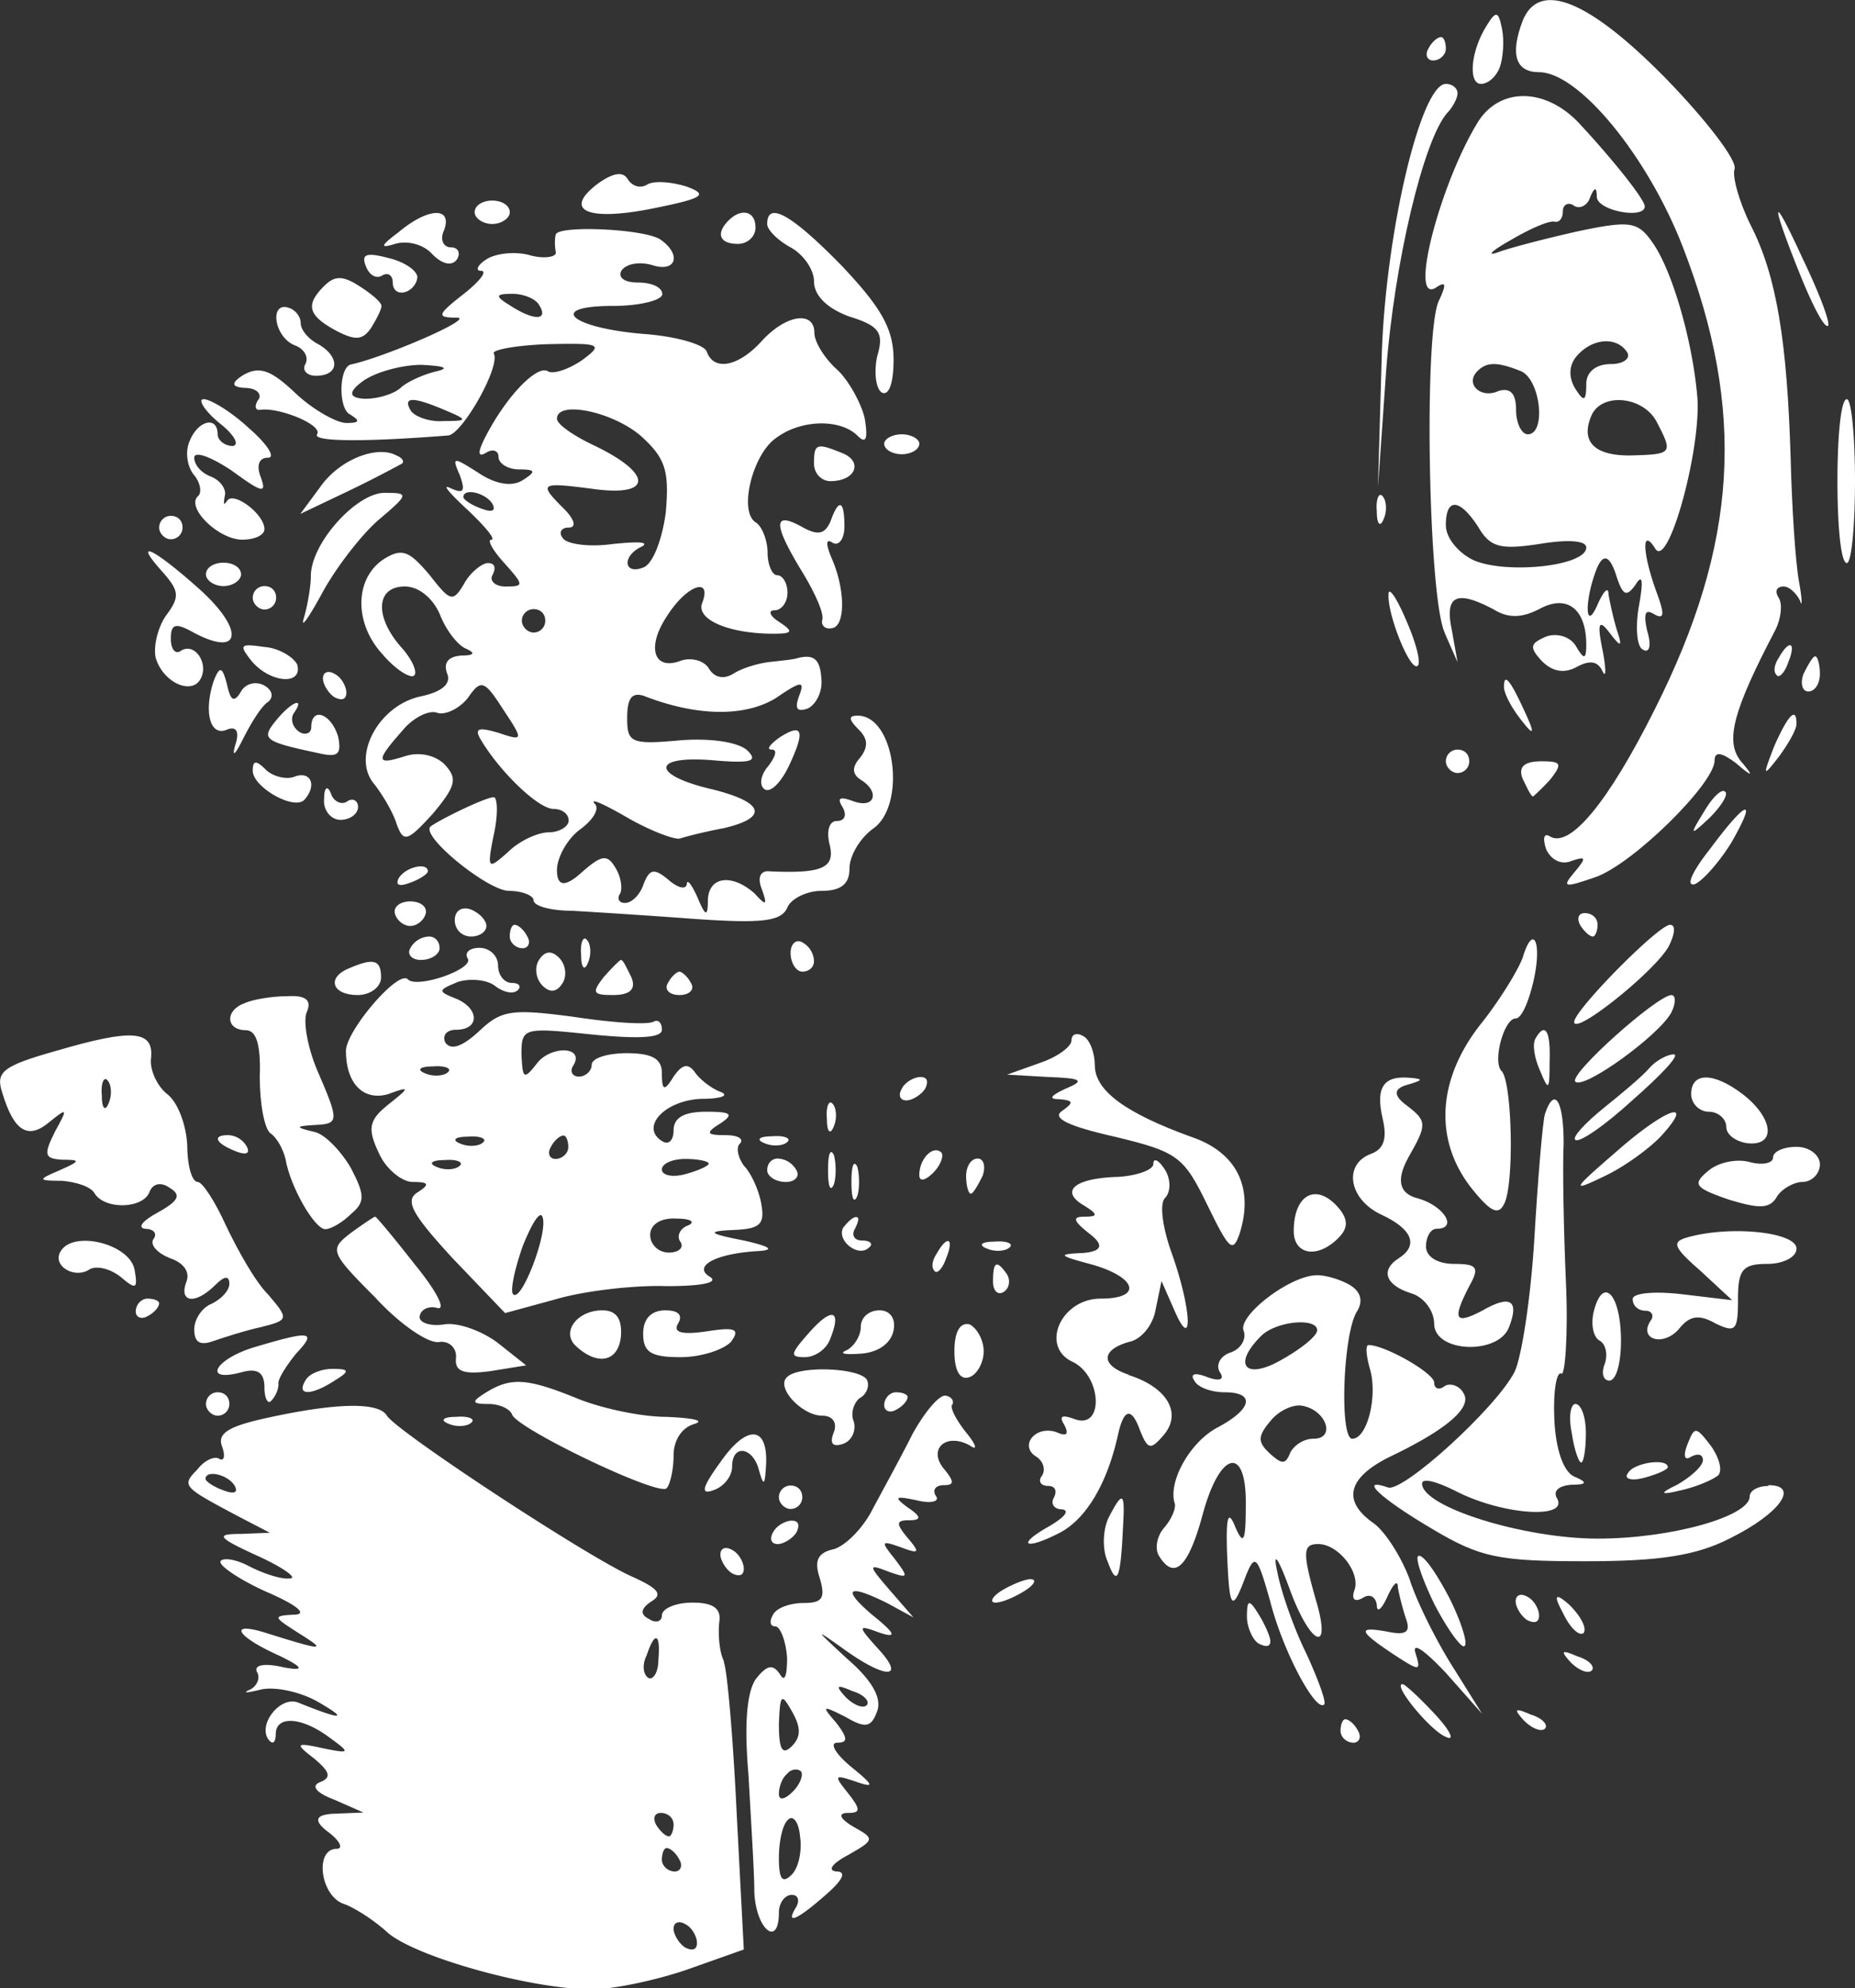 <svg id="a" xmlns="http://www.w3.org/2000/svg" viewBox="0 0 47.56 50.95"><rect x="0" y="0" width="47.56" height="50.95" fill="#333333" stroke="none"/><defs><style>.b{fill:#fff}</style></defs><path class="b" d="M34.49 44.06c-.06 0-.12.12-.12.3 0 .15.15.3.33.3.15 0 .21-.15.12-.3-.09-.18-.24-.3-.33-.3ZM39.25 43.94c-.42-.18-.45-.15-.18.15.21.21.45.3.54.21.09-.09-.06-.27-.36-.36ZM35.96 43.16c-.27 0 .72 1.2 1.11 1.35.24.12.12-.15-.27-.57-.42-.45-.78-.78-.84-.78ZM40.45 42.45c-.42-.18-.45-.15-.18.15.21.21.45.3.54.21s-.06-.27-.36-.36ZM31.97 41.43c0 .27.15.6.3.69.18.09.3.09.3-.06 0-.12-.15-.45-.3-.69-.24-.39-.3-.39-.3.06ZM40.6 41.85c.09-.12-.06-.42-.36-.72q-.54-.48-.18.18c.18.39.42.63.54.54ZM39.46 41.4c0-.15-.12-.39-.3-.48-.15-.09-.3-.06-.3.12 0 .15.15.39.3.48.18.09.3.06.3-.12ZM25.67 40.77c-.24.15-.3.3-.15.3.18 0 .51-.15.75-.3s.33-.3.15-.3c-.15 0-.51.15-.75.3ZM37.55 42.18c.09-.06-.09-.63-.39-1.23-.3-.57-.63-1.08-.78-1.08-.12 0 .06.54.39 1.23.36.69.72 1.17.78 1.08ZM18.77 39.72c-.15-.09-.3-.06-.3.12 0 .15.15.39.3.48.18.09.3.06.3-.12 0-.15-.12-.39-.3-.48ZM20.42 39.27c.09-.18.06-.3-.12-.3-.15 0-.39.12-.48.3-.09.15-.06.3.12.3.15 0 .39-.15.48-.3ZM28.43 38.88c-.15.3-.18.81-.03 1.14.24.66.33.45.39-.84.06-.96 0-.99-.36-.3ZM20.57 38.37c0-.18-.12-.3-.3-.3a.3.3 0 0 0-.3.3c0 .15.15.3.3.3a.3.3 0 0 0 .3-.3ZM41.74 37.75c-.12.15.09.21.42.12.33-.09.6-.21.6-.27 0-.24-.87-.12-1.02.15ZM43 38.05q-.69.33.06.15c.42-.09.84-.27.99-.39.12-.12.03-.45-.18-.75-.39-.51-.42-.51-.6-.06-.12.3-.09.45.09.33.18-.09.3-.06.3.09s-.3.42-.66.63ZM18.29 38.19c.27-.09.48-.36.48-.6 0-.6.54-.51.69.09.12.42.15.39.18-.12.06-1.02-.48-1.08-1.17-.09-.48.66-.51.84-.18.72ZM11.51 36.49c.21.09.48.06.57-.03.12-.09-.06-.18-.39-.15-.33 0-.42.09-.18.18ZM40.3 36.73c.06.42.18.75.24.75s.12-.33.12-.75-.12-.75-.27-.75c-.12 0-.18.33-.09.75ZM18.56 42.57c-.12-.24-.15-.69-.12-.99.06-.36-.15-.51-.69-.51-.42 0-.78.15-.78.33 0 .15-.15.21-.33.09-.24-.12-.21-.27.06-.45.3-.18.18-.33-.48-.63-1.11-.48-6.03-3.71-6.3-4.13-.21-.36-1.32-.33-3.09.06-.96.21-1.26.39-1.14.72.09.24.06.39-.06.33-.12-.09-.39.03-.57.27-.42.42-.36.45 1.05 1.2l.81.42-.75.03c-.66 0-.6.09.45.57.66.3 1.02.57.81.57-.21.03-.66-.12-1.02-.3-.33-.18-.66-.24-.75-.15-.09.09.42.45 1.14.78.84.36 1.11.6.72.6-.54.03-.51.06.15.48.72.45.63.45-.81 0-1.02-.33-.84.06.3.57q.93.45.12.3c-.51-.12-.78-.06-.69.12.09.15 0 .36-.18.45-.21.09-.09.09.27 0s1.05.06 1.5.33c.78.45.57.45-.54 0-.48-.18-1.08.63-.72.99.09.09.15 0 .15-.18 0-.48.66-.45 1.38.09.54.39.54.42-.18.27-.69-.15-.72-.12-.21.27.39.33.45.48.15.6-.24.09-.12.27.36.45l.75.33-.75.03q-.72.03-.18.45c.33.24.42.45.24.45-.57 0-.42 1.2.18 1.41.27.09.78.42 1.11.72.69.63 3.69 1.47 5.25 1.47.57 0 1.68-.24 2.46-.51l1.44-.51-.18-3.44c-.09-1.92-.24-3.68-.33-3.92ZM5.75 38.2c-.27-.09-.48-.24-.48-.3 0-.24.57-.12.75.18.09.18-.03.21-.27.12Zm10.86 4.79c-.12-.09-.15-.33-.03-.57.21-.63.36-.57.3.12 0 .33-.15.54-.27.45Zm.33 3.47c.18 0 .33.12.33.3 0 .15-.06.3-.12.3-.09 0-.24-.15-.33-.3-.09-.18-.03-.3.12-.3Zm.03 1.2c0-.18.06-.3.12-.3.09 0 .24.12.33.3.09.15.03.3-.12.3-.18 0-.33-.15-.33-.3Zm.6 2.25c-.15-.09-.3-.33-.3-.48 0-.18.15-.21.3-.12.18.09.3.33.3.48 0 .18-.12.21-.3.12ZM24.41 36.01c.06-.09 0-.21-.15-.24-.15-.06-.54.39-.87.99-.3.6-.78 1.47-1.02 1.92-.24.48-.69.93-.99 1.02-.42.09-.51.3-.36.75.15.51.06.63-.42.63-.33 0-.69.12-.78.3-.09.15-.09.3.06.3.12 0 .27.36.3.81 0 .45-.06.63-.18.42-.18-.27-.33-.24-.6.09-.24.3-.33 1.11-.21 2.48.06 1.11.15 2.48.15 2.99.03.96.63 1.47.63.54 0-.24.15-.45.33-.45.15 0 .21.12.12.3-.3.48 0 .36.75-.3.45-.39.54-.6.27-.6-.24-.03-.09-.21.3-.42.69-.39.69-.42.15-.72-.36-.21-.42-.36-.15-.36.33 0 .33-.09 0-.51-.36-.45-.36-.48.18-.3.51.18.51.12-.12-.39-.39-.33-.54-.6-.33-.6.27 0 .27-.12-.03-.51-.39-.45-.36-.45.24-.15.51.3.66.27.81-.15.12-.33-.12-.78-.78-1.35-.81-.75-.84-.78-.12-.27 1.11.81 1.65.81.93.03-.54-.6-.54-.63.03-.42.45.15.42.03-.18-.45-.81-.69-.63-.81.39-.3l.66.36-.6-.69c-.57-.66-.57-.69-.03-.48.51.18.51.15.15-.33-.36-.45-.36-.48.15-.3.48.18.51.15.18-.24-.3-.36-.3-.45.03-.45s.33-.09-.03-.33c-.36-.27-.33-.3.24-.18.36.09.6.03.48-.12-.09-.15 0-.27.21-.27.27 0 .27-.09 0-.42-.42-.51.06-.93.66-.6.21.15.18 0-.09-.33-.24-.3-.42-.63-.36-.72Zm-4.11 7.84c.24.42.24.66 0 .9s-.33.09-.33-.57c.03-.75.06-.81.33-.33Zm0 4.19c-.24.24-.33.12-.33-.42 0-.42.09-.87.24-.99.12-.12.27.06.3.42.06.36-.03.81-.21.99Zm.03-2.13c-.21.21-.36.24-.36.06s.09-.42.21-.51c.09-.12.27-.15.36-.06.06.09-.03.33-.21.51Zm1.53-2.57c.3.09.45.27.36.36s-.33 0-.54-.21c-.27-.3-.24-.33.18-.15ZM22.97 36.13c.18-.09.3-.24.3-.33 0-.06-.12-.12-.3-.12-.15 0-.3.15-.3.33 0 .15.15.21.3.12ZM5.58 35.68a.3.3 0 0 0-.3.3c0 .15.15.3.3.3a.3.3 0 0 0 .3-.3c0-.18-.12-.3-.3-.3ZM13.13 36.25c.12.36 3.75 2.1 3.96 1.89.09-.09.18-.48.18-.84 0-.39.21-.72.54-.81.27-.09-.06-.15-.72-.18-.69 0-1.74-.24-2.31-.48-1.26-.51-1.68-.54-2.31-.15-.39.24-.39.3.06.3.27 0 .54.12.6.27ZM22.22 35.35c-.21-.3-1.74-.36-2.04-.06-.3.27.39.99.9.99.27 0 .39.18.3.42-.12.3-.03.39.24.3.24-.09.33-.36.27-.57-.09-.21 0-.48.15-.6.18-.09.27-.33.18-.48ZM8.58 35.38c.39-.24.39-.3-.06-.3-.27 0-.6.12-.69.3-.24.39.15.39.75 0ZM6.78 35.56c0 .27.09.45.18.33.09-.09.18-.27.18-.42-.03-.12.21-.48.45-.78.54-.57.39-.6-1.02-.18-1.05.3-1.41.93-.39.66.42-.12.6 0 .6.39ZM24.86 33.94c-.24-.06-.39.18-.39.69s.15.75.39.66c.18-.06.36-.36.36-.66s-.18-.6-.36-.69ZM22.91 34.09c.06-.3-.09-.51-.36-.51s-.48.18-.48.42-.18.51-.36.6c-.21.09-.06.12.36.09.45-.03.78-.27.84-.6ZM20.72 34.18c-.45.51-.48.6-.09.6.27 0 .57-.21.66-.48.3-.75.03-.81-.57-.12ZM18.11 34.12c-.63.09-.87.03-.72-.21.12-.21 0-.33-.33-.33-.36 0-.57.21-.57.6 0 .48.21.6.96.6.51 0 1.08-.18 1.29-.39.24-.33.12-.39-.63-.27ZM15.92 34.24c.03-.45-.12-.66-.48-.66-.63 0-1.05.54-.69.9.57.54 1.11.42 1.17-.24ZM3.48 33.61c0 .15.15.21.3.12.18-.09.3-.24.3-.33 0-.06-.12-.12-.3-.12-.15 0-.3.15-.3.33ZM41.26 35.38c.18 0 .3-.45.3-1.02 0-1.17-.45-1.68-.69-.78-.09.33-.03.69.15.78.15.09.21.36.12.6s-.03.42.12.42Z"/><path class="b" d="M36.14 40.47c-.21-.57-.63-1.23-.93-1.44-.81-.57-.66-1.17.45-1.71 1.44-.69 2.1-1.26 1.86-1.62-.09-.18-.33-.27-.48-.18-.15.12-.27.06-.27-.09 0-.24-1.26-.96-1.68-.96-.09 0-.06.27.03.6.21.69-.06 1.8-.45 1.8-.33 0-.24-2.69.12-3.26.15-.24.12-.48-.15-.66-.24-.15-.63-.27-.87-.27-.69 0-2.01 1.02-1.89 1.41.09.21-.06.48-.33.57s-.39.33-.27.51 0 .24-.33.12c-.3-.12-.45-.09-.33.09.09.18.45.3.78.3.78 0 .72.42-.18.9-.69.36-1.26 1.35-1.11 1.92.06.12-.06.42-.27.66-.18.21-.24.54-.12.72.39.63.75.27 1.11-1.05.45-1.68 1.14-1.8 1.11-.24 0 .93-.06 1.02-.27.54-.18-.45-.24-.27-.21.66.06 1.47.12 1.56.48.6.24-.6.3-.51.63.66.33 1.29 1.17 2.84 1.38 2.63.06-.06-.15-.63-.45-1.29-.33-.66-.66-1.62-.75-2.1-.12-.54 0-.42.3.39.54 1.5 1.11 1.74.69.33-.36-1.26-.33-1.44.06-1.44.51 0 1.08.72.93 1.17-.09.24 0 .33.21.21.18-.12.33-.03.36.18 0 .21.12.12.27-.21.15-.33.27-.45.27-.24.03.18.12.54.21.81.12.33 0 .42-.45.33-.81-.15-.78-.03.12.57.69.45.72.45.57-.03-.09-.3.24-.06.78.51l.93 1.05-.75-1.2c-.42-.66-.93-1.68-1.11-2.25Zm-3.81-6.23c.39-.39 1.44-.48 1.44-.15 0 .15-.42.48-.9.75-.93.54-1.29.15-.54-.6Zm1.35 2.63c-.27 0-.51.18-.6.36-.12.3-.21.3-.51.03-.33-.3-.33-.45 0-.84.21-.27.6-.45.84-.39.6.12.84.84.27.84ZM25.46 32.84c0 .24.12.36.27.27.15-.09.18-.3.09-.45-.27-.39-.36-.33-.36.18ZM25.88 31.97c.12-.09-.06-.18-.39-.15-.33 0-.42.09-.18.18.21.09.48.06.57-.03ZM23.96 32.57c.06.09.21-.06.3-.33.21-.51.03-.6-.24-.12-.12.18-.15.36-.06.45ZM3.45 32.54c-.12-.66-1.56-1.02-1.89-.48-.24.36.33.72.72.48.18-.12.54-.03.81.18.39.33.45.33.36-.18ZM43.3 31.7c-.45.12-.42.24.3.87l.81.75-1.26-.15c-.75-.09-1.29-.03-1.29.12 0 .18.15.3.33.3.15 0 .24.12.12.27-.3.48.36.66.75.18.27-.33.51-.36.93-.12.51.24.57.18.57-.63 0-.75.12-.9.75-.9.42 0 .75-.18.75-.39 0-.42-1.65-.6-2.76-.3ZM21.62 31.46c-.18.33.39.78.66.51.12-.09.03-.18-.18-.18s-.27-.15-.18-.3c.09-.18.12-.3.03-.3s-.21.12-.33.27ZM12.56 35.14l.93-.15-.72-.57c-.39-.3-1.02-.54-1.38-.48-.39.06-.66-.06-.63-.21.03-.18.24-.27.45-.21.24.06-.03-.45-.57-1.11-.54-.69-.99-1.23-1.02-1.23s-.3.18-.63.42c-.54.42-.54.48.63 1.65.63.69 1.38 1.2 1.65 1.14.24-.03.45.15.42.42-.03.33.18.42.87.33ZM34.31 31.73c.24-.24.27-.45.03-.75-.57-.69-1.17-.39-1.17.57 0 .6.6.72 1.14.18ZM28.94 35.23c-.72-.24-.72-.63 0-.84.33-.06.63-.45.69-.84l.15-.72.33.75c.48 1.11.45 0-.06-1.44-.24-.66-.33-1.29-.18-1.44.15-.15.15-.48 0-.72s-.3-.33-.3-.15c0 .15-.42.3-.9.33-1.11.03-1.5.36-.9.72.39.24.39.3.03.3-.33 0-.27.12.15.45q.54.42-.18.48c-.66.03-.66.06.24.3 1.14.33 1.29.87.21.87-1.02 0-1.56 1.23-.72 1.62.75.36.81 1.74.06 1.47-.33-.12-.42-.09-.27.15.12.24.06.3-.21.18-.54-.18-.96.36-.51.63.18.12.24.33.15.48-.12.15-.03.27.15.27s.24.12.15.3c-.09.15 0 .3.21.3.21.03.06.21-.36.45-.84.48-.57.6.3.15.69-.36 1.23-1.29 1.5-2.54q.21-.9.51-.21c.24.63.3.66.66.24.48-.57.06-1.23-.9-1.53ZM24.89 30.59c.06 0 .18-.21.3-.45.09-.24.03-.45-.12-.45-.18 0-.3.21-.3.45s.06.45.12.45ZM21.98 30.65c.06-.18.06-.54 0-.75-.09-.18-.15-.03-.15.39s.06.57.15.36ZM20.15 30.29c.24 0 .36-.15.27-.3a.57.57 0 0 0-.48-.3c-.15 0-.27.12-.27.3 0 .15.21.3.48.3ZM46.06 29.39c-.33 0-.6.12-.6.27s-.27.21-.6.12c-.33-.09-.81 0-1.08.24-.39.33-.33.42.54.72.78.24 1.05.24 1.23-.06.12-.21.45-.39.66-.39.24 0 .45-.21.45-.45s-.27-.45-.6-.45ZM23.93 30.05c.18-.18.27-.42.21-.51-.21-.21-.57.15-.57.57 0 .18.15.15.36-.06ZM21.23 29.99c0 .42.06.57.15.36.06-.18.06-.54 0-.75-.09-.18-.15-.03-.15.39ZM20.18 29.27c.12-.09-.06-.18-.39-.15-.33 0-.42.09-.18.18.21.09.48.06.57-.03ZM6.33 29.39a.57.57 0 0 0-.48-.3c-.42 0-.33.21.21.42.24.09.36.06.27-.12ZM41.41 29.54c-1.11.96-1.14 1.02-.27.6.51-.24 1.17-.72 1.47-1.05.87-.96.09-.69-1.2.45Z"/><path class="b" d="M45.34 38.08c-.27 0-.48.12-.48.27 0 .51-2.01 1.08-3.9 1.08s-4.5-.81-4.5-1.41c0-.15.36-.06.84.18 1.2.63 2.97.75 2.61.18-.09-.18.06-.3.36-.33.42 0 .45-.06.09-.21-.27-.12-.48-.69-.51-1.5-.03-.69.06-1.2.18-1.14.09.09.18-.96.12-2.31s-.09-2.96-.06-3.59c0-1.11-.24-1.47-.48-.75-.06.21-.18 1.65-.27 3.17-.09 1.53-.33 3.08-.51 3.44-.48.93-2.85 3.08-3.24 2.96-.78-.27-.21.27 1.11 1.05 1.26.75 1.71.84 3.96.84 1.92 0 2.85-.15 3.72-.6 1.26-.63 1.77-1.35.96-1.35ZM21.35 28.29c-.09-.12-.18.06-.15.39 0 .33.09.42.18.18.09-.21.06-.48-.03-.57ZM43.81 28.49c.24 0 .45.18.45.39s.27.39.57.42c.72.06.63-.66-.15-1.26-.75-.57-1.32-.57-1.32 0 0 .24.21.45.45.45Z"/><path class="b" d="M35.42 31.13c.78.36.96.78.45 1.11-.48.3-.36.69.3.9.33.09.6.45.6.78 0 .75 1.65.81 1.92.09.27-.69.03-.84-.69-.42-.69.36-.78.24-.33-.63.27-.48.21-.57-.39-.57-.42 0-.72-.18-.72-.45 0-.24.12-.45.27-.45.57 0 .18-.6-.48-.78q-.72-.18-.24-1.05c.48-.84.48-.93-.03-1.32q-.54-.39 0-.54c.42-.12.42-.15.06-.18-.69-.06-.87.27-.69 1.05.12.51.03.78-.3.9-.72.27-.57 1.17.27 1.56ZM23.24 28.2c.15 0 .39-.15.48-.3.09-.18.06-.3-.12-.3-.15 0-.39.12-.48.3-.09.15-.06.3.12.3ZM41.11 28.4c-.48.39-.81.75-.72.81.09.09.75-.36 1.47-1.02.75-.66 1.23-1.17 1.05-1.17-.15 0-.45.15-.63.36s-.72.66-1.17 1.02ZM39.73 27.21c.03-.81-.12-1.02-.36-.6-.09.15-.03.51.12.84.21.51.24.51.24-.24ZM27.32 27.9c-.39.18-.45.27-.15.27.36.03.36.09.06.3-.27.18.15.39 1.35.66 1.62.39 1.77.51 2.37 1.74.57 1.17.66 1.26.84.72.36-1.17-.09-2.07-1.26-2.46-1.65-.6-2.46-1.17-2.46-1.83 0-.3-.12-.66-.3-.75-.15-.09-.3-.06-.3.12 0 .15-.36.42-.81.57l-.84.3 1.05.06c.87.03.96.09.45.3ZM5.52 32.93c.24-.24.36-.24.36-.03 0 .18-.21.39-.45.51-.24.09-.45.39-.45.66 0 .33.15.42.48.3.27-.09.81-.27 1.23-.36.72-.18.72-.21.18-.84-.33-.33-.78-1.14-1.08-1.77-.27-.6-.6-1.11-.72-1.11-.15 0-.27-.42-.27-.96-.03-.51-.24-1.08-.51-1.29-.24-.18-.45-.6-.42-.9.09-.75-.48-.78-2.43-.21-1.38.39-1.56.54-1.38 1.08.3.99.66 1.2 1.2.75.48-.39.48-.36.15.24-.3.6-.27.69.18.72.48 0 .48.03-.06.27-.57.24-.57.27.06.27.36.03.75.15.84.33.27.42 1.26.39 1.41-.06.09-.21.3-.24.51-.09.3.18.24.33-.3.63-.39.21-.54.39-.33.42.21 0 .33.12.21.27-.09.15.12.36.42.48.36.12.54.36.42.63-.18.51.24.57.75.06Zm-2.73-4.67c-.09.24-.18.15-.18-.18-.03-.33.06-.51.15-.39.09.09.12.36.03.57ZM42.85 25.5c-.39.03-2.64 2.04-2.46 2.22.21.21 2.13-1.17 2.46-1.77.12-.24.12-.45 0-.45ZM6.66 27.6c0 .69.12 1.32.27 1.44.18.12.33.42.39.66.12.72.75 1.8 1.02 1.8.15 0 .45-.18.66-.39.36-.3.36-.48 0-1.17-.24-.42-.66-.87-.93-.93-.51-.12-.51-.15 0-.18.63-.03.63-.09.06-1.41-.24-.57-.36-1.23-.27-1.47.15-.33-.03-.45-.51-.42-.39 0-.9.09-1.08.18-.51.18-.48.69.03.69.27 0 .39.36.36 1.2ZM17.42 25.5c.27 0 .39-.15.3-.3-.09-.18-.24-.3-.3-.3s-.21.12-.3.3c-.09.15.03.3.3.3ZM16.19 25.05c-.12-.24-.21-.45-.27-.45-.03 0-.24.21-.45.45-.3.39-.27.45.24.45.45 0 .6-.15.48-.45ZM9.17 25.5c.33 0 .6-.21.6-.45 0-.45-.18-.51-.81-.24-.6.24-.45.69.21.69ZM14.42 25.2c.12-.18.09-.48-.09-.66s-.36-.18-.51.06c-.12.18-.09.48.09.66s.36.18.51-.06Z"/><path class="b" d="M19.07 31.79c-.93-.18-.96-.24-.24-.27.66-.03.78-.15.69-.66-.06-.36-.27-.81-.45-.99-.15-.21-.21-.48-.09-.57.09-.12-.06-.21-.39-.21-.48 0-.51-.06-.12-.3.36-.24.27-.3-.36-.3-.57 0-.84.15-.84.48 0 .24-.12.39-.3.27-.57-.36.09-1.05 1.02-1.08.51 0 .72-.09.48-.18s-.54-.33-.66-.51c-.18-.24-.33-.18-.54.12-.24.39-.3.36-.3-.09 0-.36-.24-.51-.9-.51-.48 0-.9.12-.9.3 0 .15-.15.3-.33.3-.15 0-.24-.12-.15-.27.33-.51-.57-.54-.93-.06-.33.42-.36.39-.39-.24 0-.69.06-.69 1.8-.51 1.2.12 1.8.09 1.8-.12 0-.18-.09-.27-.21-.21-.15.09-1.05.03-2.04-.12-1.59-.21-1.86-.18-2.43.36-.42.39-.72.51-.87.3-.09-.18.03-.33.27-.33.63 0 .6-.57-.03-.81-.45-.18-.42-.21.09-.42.3-.09.75-.06.96.12.21.15.45.21.57.09.09-.09.03-.18-.15-.18-.21 0-.36-.21-.36-.45s-.21-.45-.48-.45c-.24 0-.39.12-.3.27.18.27-1.29.78-1.53.54-.24-.27-1.59 1.32-1.59 1.83 0 .84.45 1.29 1.08 1.11.57-.21.57-.18 0 .27-.48.39-.54.6-.24 1.23.18.42.6.75.87.75.42 0 .45.06.12.27s-.12.57.9 1.68l1.35 1.41 1.32-.36c.72-.21 2.01-.36 2.82-.33.9 0 1.35-.09 1.11-.24-.45-.27.15-.6 1.26-.66.42-.03.27-.12-.39-.27Zm-8.16-4.28c-.24-.09-.15-.18.18-.18.33-.03.51.06.39.15-.09.09-.36.12-.57.03Zm.87 2.37c-.09.09-.36.12-.57.03-.24-.09-.15-.18.18-.18.33-.03.51.06.39.15Zm.6-.6c-.09.09-.36.12-.57.03-.24-.09-.15-.18.18-.18.33-.03.51.06.39.15Zm.78 3.89c-.09-.06.03-.63.24-1.23.24-.6.45-.93.51-.75.15.39-.54 2.19-.75 1.98Zm1.08-3.47c-.15 0-.21-.15-.12-.3.09-.18.24-.3.33-.3.06 0 .12.12.12.3 0 .15-.15.3-.33.3Zm3.39 1.71c-.18.06-.3.27-.18.42.09.15-.06.27-.3.27-.27 0-.48-.21-.48-.45 0-.27.27-.45.69-.42.36 0 .48.09.27.18Zm-.06-1.32c-.33.09-.6.03-.6-.12s.27-.27.6-.27.6.06.6.12-.27.18-.6.27ZM38.86 26.1c.15 0 .33-.42.45-.93.24-1.02 0-1.53-.27-.63-.12.33-.6 1.11-1.08 1.71-1.11 1.41-1.2 2.96-.24 4.19.48.6.69.72.84.42.27-.48.21-3.14-.06-3.41-.24-.24.06-1.35.36-1.35ZM20.57 24.15c-.15-.09-.3.03-.3.27 0 .27.15.48.3.48.18 0 .3-.12.3-.27a.57.57 0 0 0-.3-.48ZM15.08 24.66c.09-.21.06-.48-.03-.57-.09-.12-.18.06-.15.39 0 .33.09.42.18.18ZM10.52 24.3c-.09.15.03.3.27.3.27 0 .48-.15.48-.3 0-.18-.12-.3-.27-.3a.57.57 0 0 0-.48.3ZM42.79 24.24c.15-.3.18-.54.03-.54-.3 0-2.46 2.19-2.46 2.49 0 .36 2.1-1.32 2.43-1.95ZM13.4 24.3c.15 0 .21-.15.12-.3-.09-.18-.24-.3-.33-.3-.06 0-.12.12-.12.3 0 .15.15.3.33.3ZM40.84 24c.06 0 .12-.15.12-.3 0-.18-.15-.3-.33-.3-.15 0-.21.12-.12.3.09.15.24.3.33.3ZM12.47 23.73c0-.15-.18-.33-.39-.42-.24-.09-.42.03-.42.27s.18.42.42.42c.21 0 .39-.12.39-.27ZM10.13 23.43c.06.18.24.3.39.3s.33-.12.39-.3-.12-.33-.39-.33-.45.15-.39.33ZM10.22 22.51c-.09.18.03.21.27.12.27-.09.48-.24.48-.3 0-.24-.57-.12-.75.18ZM43.45 22.66c.21-.09.63-.57.93-1.05.69-1.2.42-1.14-.54.15-.45.57-.63.96-.39.9ZM44.23 20.29c-.09-.09-.33.15-.54.51-.39.63-.36.63.15.15.3-.3.48-.6.39-.66ZM8.91 20.53c-.15.12-.36 0-.42-.18-.09-.24-.18-.18-.18.12-.03.3.18.54.42.54s.45-.15.45-.33c0-.15-.12-.24-.27-.15ZM39.31 20.41s.24-.21.45-.45c.3-.39.27-.45-.24-.45-.45 0-.6.15-.48.45.12.24.21.45.27.45ZM6.81 19.72c-.24-.24-.33-.24-.33.03 0 .42 1.05 1.02 1.32.75.33-.36.18-.75-.24-.6-.21.09-.57 0-.75-.18ZM37.37 19.81a.3.3 0 0 0 .3-.3c0-.18-.12-.3-.3-.3a.3.3 0 0 0-.3.3c0 .15.15.3.3.3ZM19.61 20.23c.15.09.42-.18.63-.63.42-.9.33-1.08-.27-.69-.24.18-.33.3-.18.3s.09.18-.09.42c-.21.24-.24.51-.09.6ZM45.61 19.39c.24-.33.45-.69.45-.84 0-.45-.21-.24-.57.57-.3.78-.3.81.12.27ZM7.08 18.46c-.39.48-.33.54 1.08.84.51.12.6.03.51-.42-.18-.6-.69-.78-.69-.24 0 .15-.15.21-.3.12-.18-.12-.24-.33-.15-.48.3-.42-.03-.33-.45.18ZM39.13 18.32c-.42-.93-.57-1.08-.57-.72 0 .18.21.57.48.9q.42.54.09-.18ZM8.58 17.27c-.15-.09-.3-.06-.3.12 0 .15.15.39.3.48.18.09.3.06.3-.12 0-.15-.12-.39-.3-.48ZM5.49 17.42c-.27.78-.12 1.44.3 1.29.27-.12.36.03.24.39-.09.33 0 .24.21-.18s.48-.84.63-.93c.15-.12.12-.3-.09-.42s-.48-.06-.6.15c-.18.3-.27.24-.36-.18-.12-.45-.18-.48-.33-.12ZM46.54 16.82c-.06 0-.18.21-.3.45-.09.24-.03.45.12.45.18 0 .3-.21.3-.45s-.06-.45-.12-.45ZM45.85 16.97c.21-.51.03-.6-.24-.12-.12.18-.15.36-.06.45.06.09.21-.06.3-.33ZM6.45 16.94c.48.57 1.32.63 1.17.09-.09-.18-.45-.42-.84-.45-.63-.09-.66-.06-.33.36ZM35.6 15.23c-.03.54.57 2.01.75 1.83.09-.09-.06-.63-.3-1.17-.24-.57-.45-.87-.45-.66ZM7.08 15.32c0-.18-.12-.3-.3-.3a.3.3 0 0 0-.3.3c0 .15.15.3.3.3a.3.3 0 0 0 .3-.3ZM6.18 14.72c0-.18-.21-.3-.45-.3s-.45.12-.45.3c0 .15.21.3.45.3s.45-.15.45-.3Z"/><path class="b" d="M4.26 15.77c-.21.3-.33.78-.27 1.08.18.63.9.96 1.14.57.24-.39-.12-.96-.48-.75-.15.12-.27-.03-.27-.3 0-.39.12-.42.6-.15 1.2.63 1.29-.06.18-1.08-1.2-1.08-1.8-1.38-.99-.48.42.48.45.63.09 1.11ZM4.38 13.82a.3.3 0 0 0 .3-.3c0-.18-.12-.3-.3-.3a.3.3 0 0 0-.3.3c0 .15.15.3.3.3ZM21.35 13.91c.15.09.3-.09.3-.42 0-.69-.15-.72-.36-.12-.15.33-.33.36-.75.12-.72-.39-.72-.06.03 1.17.33.54.57 1.08.51 1.23-.03.15.09.24.24.21.36-.03.36-.99 0-1.8-.15-.36-.15-.51.03-.39ZM35.48 13.29c.09-.21.06-.48-.03-.57-.09-.12-.18.06-.15.39 0 .33.09.42.18.18ZM9.71 13.32c.78-.66.78-.69.15-.69-.72 0-1.89 1.29-1.89 2.13 0 .27-.09.78-.18 1.08s.12 0 .48-.66 1.02-1.5 1.44-1.86ZM21.59 11.61c-.66-.27-.72-.24-.72.27 0 .24.18.45.42.45.66 0 .84-.51.3-.72ZM10.16 11.67c-.51-.27-1.47.12-1.95.81l-.51.69 1.26-.6c.69-.33 1.29-.66 1.35-.69.06-.06 0-.15-.15-.21ZM22.67 11.37c0 .15.21.27.45.27s.45-.12.45-.27c0-.12-.21-.24-.45-.24s-.45.12-.45.24ZM47.35 10.23c-.15 0-.24.93-.24 2.1s.09 2.1.24 2.1c.12 0 .21-.96.21-2.1s-.09-2.1-.21-2.1ZM5.07 12.72c-.3.3.54 1.11 1.14 1.11.33 0 .57-.12.57-.27 0-.39-.81-.99-.96-.72-.09.12-.09.09-.06-.12.06-.18-.12-.42-.36-.51-.24-.09-.42-.3-.42-.48s.42-.03.96.33c.78.57.9.6.75.18-.12-.3-.06-.51.18-.51.21 0-.03-.36-.48-.75-.45-.42-.99-.75-1.17-.75-.15 0 0 .27.39.6.39.3.54.57.36.6-.21 0-.39-.15-.39-.3 0-.48-.51-.36-.72.18-.12.27-.06.66.12.87.15.18.21.45.09.54ZM7.56 8.85c.24.09.36.3.27.48-.09.15.03.3.27.3.6 0 .63-.48.06-.81-.24-.12-.45-.36-.45-.54 0-.15-.12-.33-.3-.39-.51-.18-.39.75.15.96ZM8.61 8.47c.51.27.69.24.9-.06.15-.24.27-.48.27-.57s-.24-.3-.57-.51c-.42-.27-.63-.27-.9 0-.48.48-.42.75.3 1.14ZM9.8 7.06c.15-.09.27 0 .27.18 0 .21.15.3.33.24.18-.06.3-.24.3-.39-.03-.18-.36-.39-.75-.48-.57-.15-.69-.09-.57.21.09.24.27.33.42.24Z"/><path class="b" d="M6.63 10.23c-.12.18-.09.3.06.27.48-.06 1.59.39 1.44.63-.12.18 1.08.21 3.36.03.36-.03 1.35-1.77 1.17-2.1-.06-.09.54-.21 1.38-.24 1.38-.03 1.44 0 .87.42-.36.24-.75.36-.87.27-.27-.15-1.02.6-1.56 1.62-.24.45-.24.6-.03.48.18-.12.33-.06.33.09 0 .18.24.33.54.33.42 0 .42.06.09.27-.27.18-.69.12-1.14-.18-.66-.42-.69-.42-.48.06.15.42.09.48-.24.33-.24-.12-.03.12.42.54.45.42.75.78.63.78s.03.27.33.6c.51.57.51.6.03.6-.27 0-.42-.15-.33-.3.09-.18.06-.3-.12-.3-.15 0-.45.24-.6.51-.3.51-.36.48-.9-.21-.51-.6-.69-.69-1.14-.42-.78.48-.81 1.65-.06 2.46.33.39.72.63.81.54.09-.09-.06-.42-.33-.72-.69-.78-.66-1.56.09-1.56.36 0 .72.3.9.72.15.39.45.78.66.87.27.12.21.18-.12.18-.33.03-.45.18-.36.45.12.27-.12.48-.69.6-1.08.24-1.77 1.56-1.17 2.25.21.27.48.72.57 1.02.18.48.27.45.93-.27.6-.72.63-.9.3-1.26-.24-.24-.66-.33-1.02-.21-.75.24-.75.12-.06-.66.27-.33.69-.54.9-.45.21.06.57-.12.78-.39.33-.48.42-.45.9.3.54.81.51.81-.12.6-.51-.15-.63-.12-.45.18.48.81 1.47 1.77 1.86 1.77.21 0 .39.12.39.3 0 .15-.24.3-.51.3s-.75.21-1.05.51c-.51.45-.54.45-.36-.45.12-.54.09-.96 0-.96-.21 0-1.38.57-1.62.75-.27.24 1.47 1.65 2.01 1.65.33 0 .63.12.63.24 0 .15.45.27.99.27.51.03 1.95.12 3.15.21 1.74.12 2.22.06 2.37-.3.09-.21.48-.42.87-.42.51 0 .72-.18.72-.57 0-.33.27-.78.6-1.02.87-.6.57-2.9-.39-2.9-.24 0-.24.09.03.36.24.24.24.45.03.72-.21.24-.21.42.03.57.48.3.36.75-.21.54-.33-.12-.42-.09-.27.15.12.21.06.36-.15.36-.18 0-.27.24-.18.6.15.6-.18.75-1.53.69-.24-.03-.33.15-.21.45.15.42.12.45-.18.12-.57-.51-1.17-.45-1.2.15 0 .45-.06.45-.27-.06-.15-.33-.27-.48-.27-.33-.03.15-.24.09-.48-.12-.36-.3-.48-.27-.63.12-.09.27-.3.48-.48.48-.15 0-.21-.12-.12-.24.06-.12.03-.42-.12-.66-.21-.36-.36-.33-.87.12q-.63.57-.63-.06c0-.33.27-.81.6-1.05.33-.24.51-.54.36-.66-.12-.15.27.03.84.36.57.33 1.2.57 1.35.54.18-.06.66-.18 1.14-.27 1.14-.27 1.02-.66-.3-.99-1.56-.36-1.59-.87-.03-.75 1.02.09 1.2.03.93-.24-.21-.21-.9-.33-1.71-.27-1.29.12-1.38.06-1.38-.57 0-.51.12-.66.42-.57 1.38.54 2.61.54 3.39.06.66-.45.75-.45.6-.06-.12.33-.06.42.21.33.21-.09.39-.42.36-.75-.03-.51-.18-.66-.63-.54-.09.03-.39.06-.66.09-.3.03-.72.15-.96.3s-.48.12-.63-.12c-.12-.21-.45-.3-.72-.21-.69.27-.9-.33-.36-1.14.51-.81 1.17-1.02.9-.33-.15.42.69.78 1.83.78.51 0 .51-.06.15-.3-.24-.15-.3-.3-.12-.3s.33-.21.33-.45-.12-.45-.27-.45c-.12 0-.24-.27-.24-.57 0-.33-.15-.69-.3-.78-.45-.27-.09-1.74.51-2.16.63-.48 1.65-.51 2.1-.06.21.21.27.09.18-.45-.09-.39-.42-.99-.72-1.26s-.57-.69-.57-.93c0-.57-.72-.48-1.35.21-.6.66-1.23.78-1.41.27-.06-.18-.78-.39-1.59-.45-1.89-.15-2.55-.72-.81-.72.69 0 1.26-.15 1.26-.3 0-.18-.27-.3-.63-.3-.33 0-.51-.12-.42-.3.12-.18.45-.24.78-.15.63.21.78-.27.21-.66-.45-.27-2.61-.36-2.67-.12-.03.09-.03.3 0 .45.03.12-.27.18-.63.09-.39-.12-.9-.06-1.14.09-.24.15-.3.3-.15.3.18 0-.03.27-.45.6-.69.54-.69.6-.15.6.42.03-1.89 1.02-2.73 1.2-.3.06-.33 1.05-.06 1.26.3.18.3.24-.06.24-.24 0-.84-.33-1.29-.75-.63-.6-.93-.72-1.35-.48q-.48.3.03.33c.3 0 .45.15.36.3Zm5.73 2.81c-.27-.09-.48-.24-.48-.3 0-.24.57-.12.75.18.09.18-.03.21-.27.12Zm1.32 3.17c-.15 0-.3-.15-.3-.3 0-.18.15-.3.3-.3.18 0 .3.12.3.3a.3.3 0 0 1-.3.3Zm3.39-3.08c-.09.69-.33 1.32-.57 1.41-.51.21-.57-.3-.03-.54.18-.12-.15-.12-.75-.06-.63.09-1.2 0-1.29-.15-.12-.15-.03-.27.15-.27.21 0 .15-.21-.12-.48-.66-.66-.63-.69.75-.51 1.53.21 1.53-.39.03-1.11-.51-.24-.96-.54-.96-.69 0-.48 1.44-.18 2.16.45.63.57.72.9.63 1.95Zm-3.93-5.6c.27 0 .6.12.69.3.24.39-.15.39-.75 0-.39-.24-.39-.3.06-.3Zm-1.77 3.26c-.36.03-.75-.12-.84-.27-.21-.36.06-.36.9 0 .57.24.57.27-.06.27ZM9.3 9.77c.33-.24 1.02-.42 1.5-.42.63.03.75.09.33.18-.33.09-.72.27-.87.42-.18.15-.57.27-.9.27q-.63-.03-.06-.45ZM20.27 6.34c.33.18.6.57.6.87 0 .36.33.69.9.9.78.24.9.42.72 1.02-.09.42-.03.84.12.93.18.09.3-.24.3-.84 0-.78-.3-1.32-1.32-2.4-1.29-1.32-1.92-1.68-1.92-1.08 0 .15.27.42.6.6ZM19.37 5.83c0-.42-.36-.51-.69-.18s-.24.6.24.6c.24 0 .45-.18.45-.42ZM10.13 6.25c.3-.09.72 0 .96.27.27.27.51.3.63.12.09-.15.03-.3-.15-.3-.21 0-.3-.21-.18-.45.21-.6-.42-.57-1.17.06-.48.36-.48.42-.09.3ZM46.21 7.18c.3.72.57 1.23.66 1.17.06-.09-.24-.87-.66-1.74-.81-1.77-.84-1.5 0 .57ZM12.62 5.74c.24 0 .45-.15.45-.3 0-.18-.21-.3-.45-.3s-.45.12-.45.3c0 .15.21.3.45.3ZM16.7 5.35c1.35-.27 1.47-.36.9-.57-.39-.12-.81-.15-.99-.06-.18.12-.39.06-.51-.12-.12-.21-.36-.18-.75.09-.93.69-.33.99 1.35.66ZM37.04 16.22l.33.75-.15-.84c-.18-.87.12-1.02 1.08-.51.39.24.75.21 1.2-.03.69-.36 1.17.03 1.17.93 0 .39-.06.39-.27.03-.15-.24-.48-.33-.75-.24-.42.18-.45.27-.12.63.27.27.57.33.9.15s.54-.15.66.12c.09.18.09-.06 0-.54-.15-.72-.09-.81.18-.45.3.39.33.36.18-.09-.09-.3-.18-.72-.21-.9 0-.21-.12-.09-.27.24-.33.78-.36-.06-.03-.9q.24-.57.48.12c.18.57.27.63.51.3.18-.3.21-.12.09.54-.09.51-.06 1.02.09 1.11.18.12.24-.09.12-.48-.09-.42-.06-.57.18-.42.27.15.27 0 .06-.57-.36-.99-.39-1.68-.03-1.11.33.54 1.17-2.51 1.08-3.86-.12-1.47-.66-3.32-1.17-4.01-.36-.51-.57-.54-1.86-.27-.81.18-1.74.42-2.07.54-.33.12-.18-.03.3-.3.51-.3.99-.51 1.14-.48.12.03.21-.09.21-.27 0-.15.12-.24.27-.15.15.12.36 0 .42-.18.12-.3.18-.3.18-.03.03.36 1.23.57 1.23.24 0-.18-.84-1.23-1.71-2.16-.84-.87-1.98-.9-2.55-.03-.96 1.53-1.8 4.67-1.11 4.28.27-.18.3-.12.09.33-.39.81-.27 7.6.15 8.5Zm5.43-5.42c.42.81.42.84-.6.87-.96.03-1.35-.33-1.08-.99.24-.63 1.32-.54 1.68.12Zm-2.04-1.68c.39-.45 1.02-.51 1.29-.09.09.15-.09.3-.42.3-.39 0-.63.21-.63.51 0 .45-.06.48-.3.09-.15-.27-.15-.57.06-.81Zm-2.55.39c.24-.24.51-.24 1.11 0 .51.21.66 1.62.18 1.62-.15 0-.3-.27-.3-.63 0-.42-.15-.57-.45-.48-.45.21-.87-.18-.54-.51Zm.03 4.01c.3.51.57.57 1.56.42.72-.12 1.2-.09 1.2.09 0 .48-2.04.69-2.88.33-.39-.18-.72-.57-.72-.9 0-.72.36-.69.84.06Z"/><path class="b" d="M37.1 2.9c.15-.15.27-.39.27-.51s-.12-.24-.3-.24c-.66 0-1.59 4.01-1.65 7.19l-.09 3.14.21-2.99c.21-2.78.96-5.9 1.56-6.59ZM37.07 1.25c0-.18-.06-.3-.12-.3-.09 0-.24.12-.33.3-.09.15-.03.3.12.3.18 0 .33-.15.33-.3ZM37.97 2.15c.18 0 .39-.18.48-.42s.12-.69.06-.99c-.09-.45-.15-.48-.39-.09-.42.66-.48 1.5-.15 1.5ZM39.46 1.85c1.02 0 2.79 2.16 3.69 4.49 1.62 4.19 1.41 7.6-.72 11.83-1.2 2.4-2.19 3.59-2.7 3.26-.15-.09-.18.06-.09.33.12.27.39.42.66.3.36-.12.39-.09.06.3s-.24.39.54.12c.96-.33 3.06-2.4 3.06-2.99 0-.24.18-.21.54.06.45.39.48.36.12-.06-.39-.51-.18-1.29.9-3.35.15-.3.18-.66.09-.81-.12-.18-.06-.3.12-.3.15 0 .33.18.42.36.06.21.06-.03-.03-.51-.09-.51-.18-1.92-.21-3.14-.09-2.99-.36-4.67-1.02-5.96-.3-.6-.48-1.26-.42-1.44.09-.21-.72-1.26-1.77-2.34C40.72-.01 39.46-.51 39.04.53c-.33.87-.18 1.32.42 1.32Z"/></svg>
